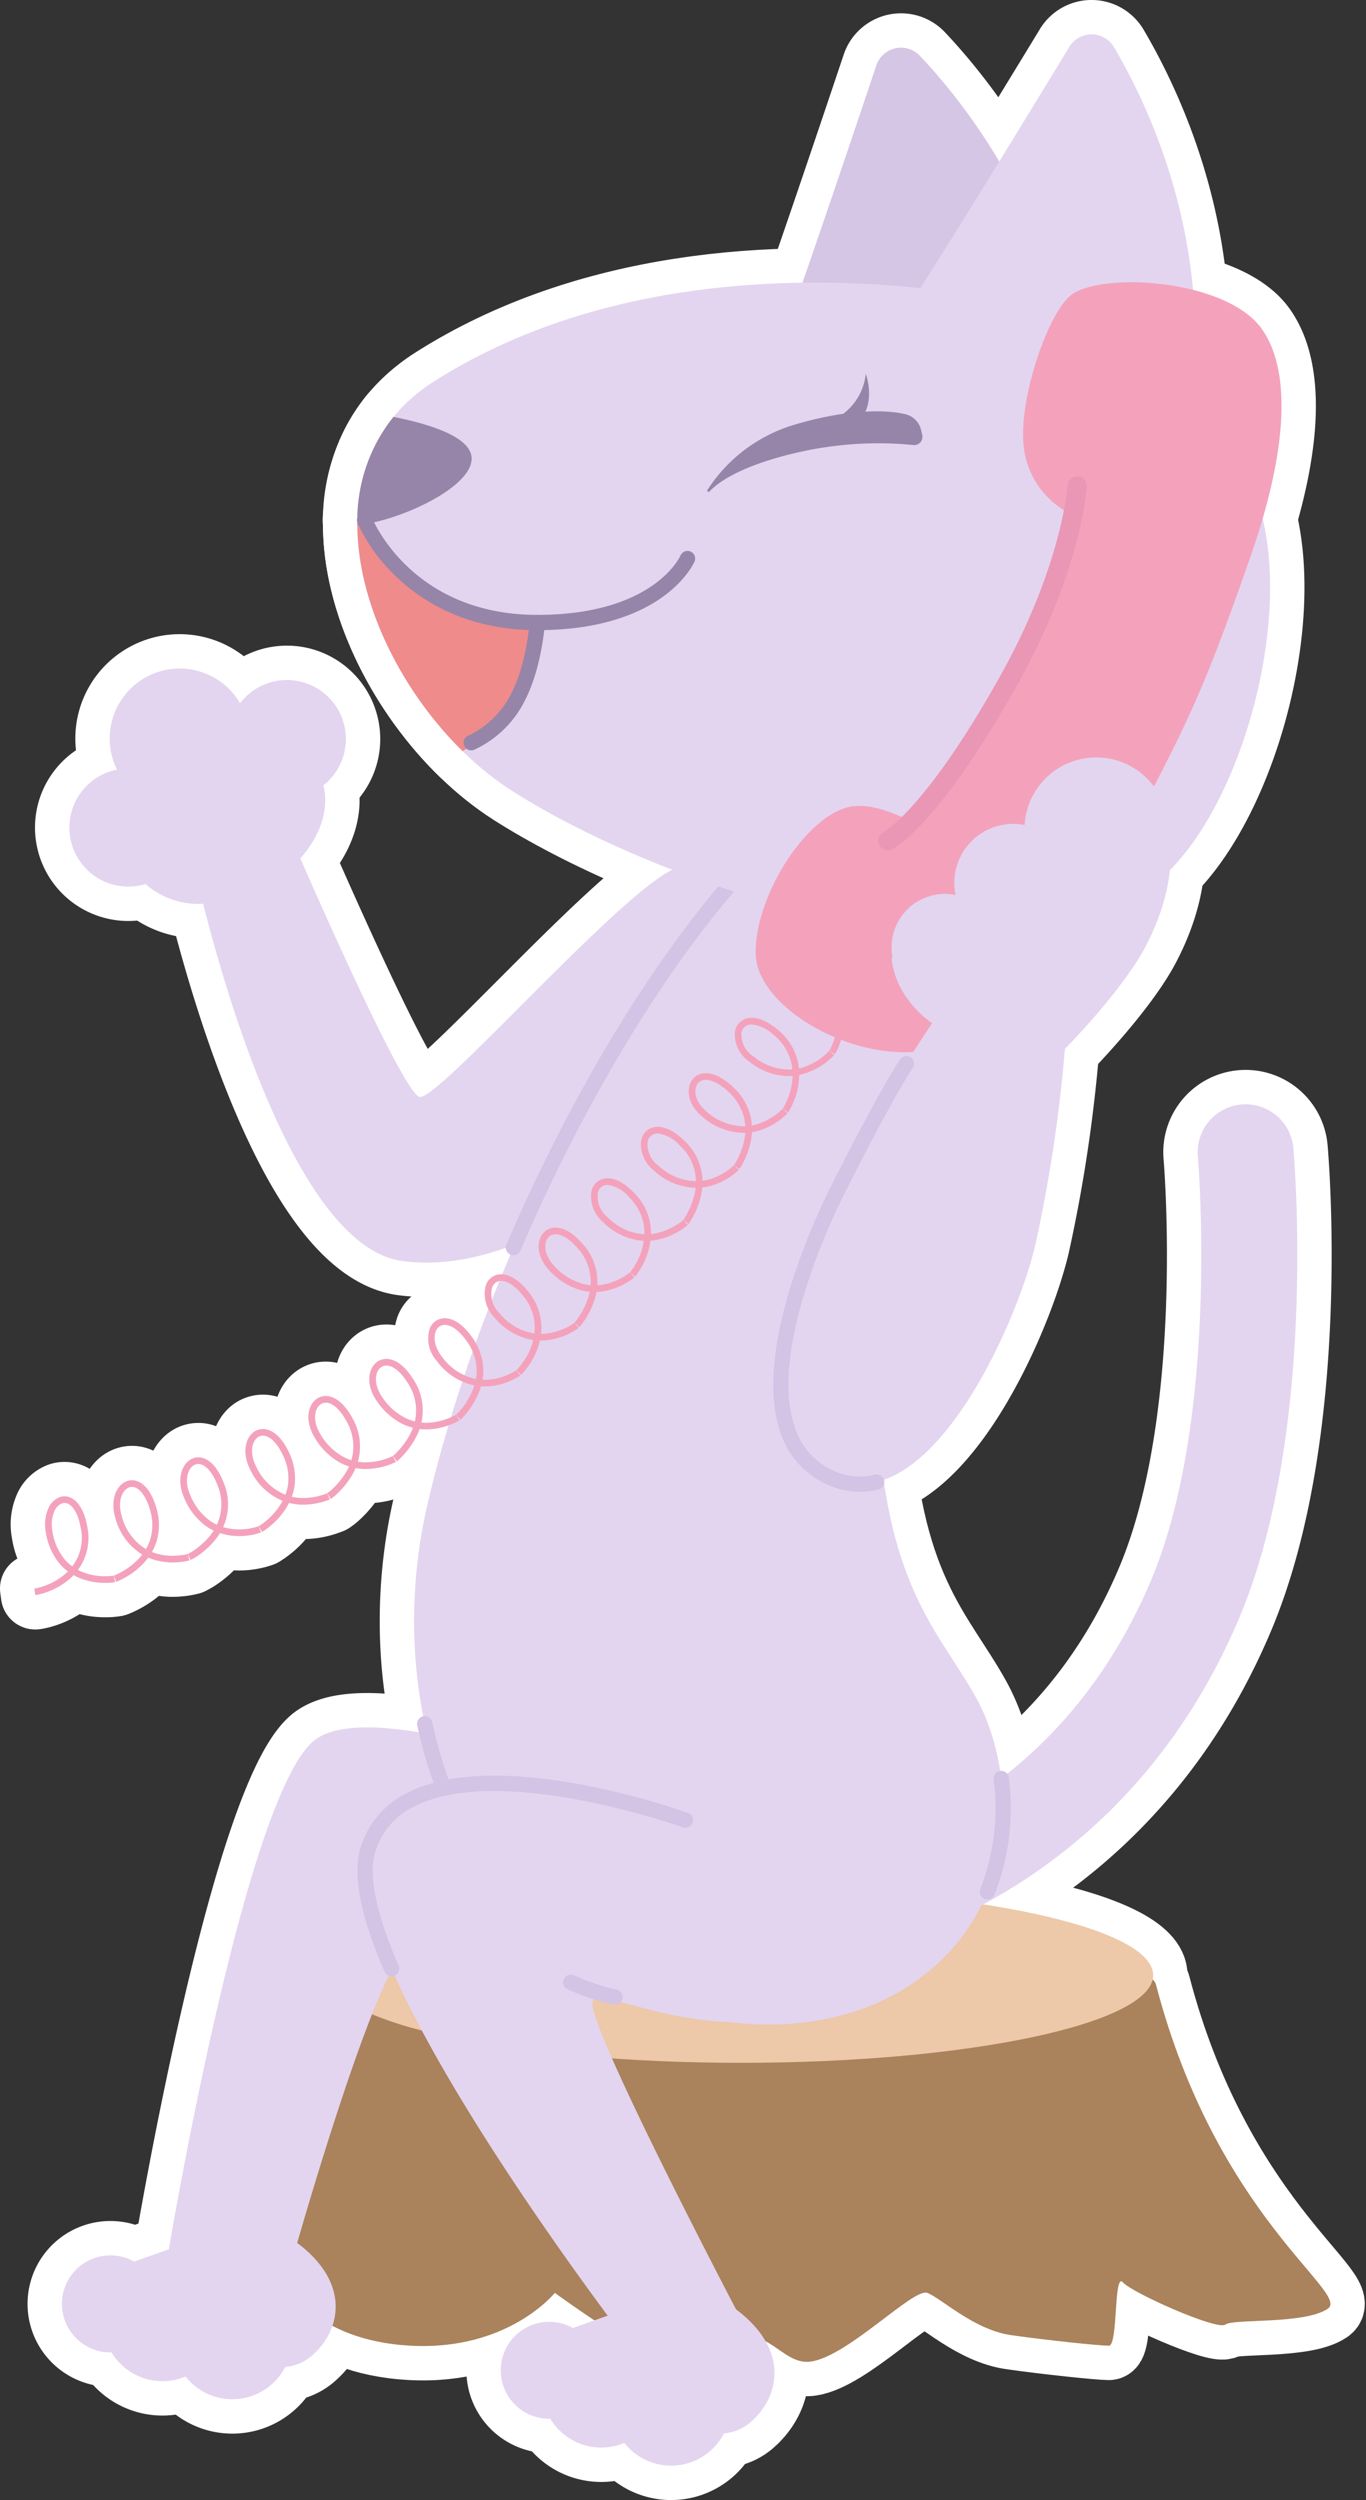<svg xmlns="http://www.w3.org/2000/svg" width="218.669" height="399.997" viewBox="0 0 218.669 399.997">
  <rect x="0" y="0" width="218.669" height="399.997" fill="#333333" stroke="none"/>
  <g id="グループ_3578" data-name="グループ 3578" transform="translate(5.5 5.5)">
    <g id="グループ_3389" data-name="グループ 3389" transform="translate(0 0)">
      <path id="パス_5980" data-name="パス 5980" d="M29.829,4.078S22.544,31.337,4.945,47.7s17.431,4.536,17.431,4.536S26.848,61.534,42.5,62.379,65.6,53.929,65.6,53.929,82.833,66.453,84.983,64.913c14.161-10.139,15.652.845,21.614,0s16.4-11.829,18.633-10.984,7.453,5.915,13.416,6.76,14.161,1.69,15.652,1.69.746-11.829,2.236-10.139,15.113,7.74,16.4,6.76,12.671,0,16.4-2.535-17.814-14.7-27.5-51.872c-2.612-10.023-132-.514-132-.514" transform="translate(17.715 307.424)" fill="#aa825b" stroke="#fff" stroke-linecap="round" stroke-linejoin="round" stroke-width="11"/>
      <path id="パス_5981" data-name="パス 5981" d="M131.921,14.014c0,7.74-29.531,14.014-65.961,14.014S0,21.754,0,14.014,29.532,0,65.961,0s65.961,6.275,65.961,14.014" transform="translate(47.173 296.515)" fill="#edc8a9" stroke="#fff" stroke-linecap="round" stroke-linejoin="round" stroke-width="11"/>
      <path id="パス_5982" data-name="パス 5982" d="M0,50.542C2.141,45.57,12.07,16.13,16.489,2.955a4.175,4.175,0,0,1,7.1-1.566c8.191,8.7,23.743,28.867,24.916,57.515" transform="translate(118.253 2.129)" fill="#d5c6e5" stroke="#fff" stroke-linecap="round" stroke-linejoin="round" stroke-width="11"/>
      <path id="パス_5983" data-name="パス 5983" d="M96.522,32.127C87.362,36.6,59.028,69.063,56.077,68.473c-2.326-.465-14.18-26.951-19.1-38.161,3.213-3.609,4.664-7.943,3.692-11.684A9.438,9.438,0,1,0,27.334,5.481a11.2,11.2,0,0,0-19.7,10.634,9.443,9.443,0,1,0,4.568,18.3,12.813,12.813,0,0,0,9.224,3.157c3.8,15.074,15.4,55.015,31.944,57.168C73.786,97.4,93.894,77.327,93.894,77.327L112.658,30s-6.977-2.341-16.136,2.13" transform="translate(5.595 101.529)" fill="#e3d5ef" stroke="#fff" stroke-linecap="round" stroke-linejoin="round" stroke-width="11"/>
      <path id="パス_5984" data-name="パス 5984" d="M7.668,134.884a7.675,7.675,0,0,1-1.651-15.168,62.54,62.54,0,0,0,17.926-8.221c12.963-8.385,22.755-20.275,29.1-35.34,11.017-26.141,7.526-67.39,7.489-67.8A7.674,7.674,0,0,1,75.823,7c.163,1.844,3.847,45.5-8.634,75.116C48.826,125.689,10.905,134.36,9.3,134.708a7.717,7.717,0,0,1-1.633.176" transform="translate(125.717 171.179)" fill="#e3d5ef" stroke="#fff" stroke-linecap="round" stroke-linejoin="round" stroke-width="11"/>
      <path id="パス_5985" data-name="パス 5985" d="M37.663,82.483c8.523,6.37,7.051,13.862,2.476,17.928a7.482,7.482,0,0,1-4.4,1.919,9.519,9.519,0,0,1-15.95,1.526A9.525,9.525,0,0,1,7.931,99.99c-.057,0-.112.009-.169.009A7.762,7.762,0,1,1,11.55,85.464L17.115,83.5S29.514,9.508,40.73,1.834,96.216,13.049,96.216,13.049l2.361,26.563s-28.924,4.722-42.5-4.132c-4.224-2.755-18.414,47-18.414,47" transform="translate(4.415 270.876)" fill="#e3d5ef" stroke="#fff" stroke-linecap="round" stroke-linejoin="round" stroke-width="11"/>
      <path id="パス_5986" data-name="パス 5986" d="M93.561,0S72.449,51.28,74.081,92.084c1.181,29.514,10.073,36.56,15.938,47.222,6.493,11.806,7.674,34.827-11.806,46.633-15.265,9.252-40.73,7.673-59.028-10.035s-22.246-44.95-17.118-67.292C10.33,72.6,31.581,29.514,53.421,5.9" transform="translate(60.786 126.911)" fill="#e3d5ef" stroke="#fff" stroke-linecap="round" stroke-linejoin="round" stroke-width="11"/>
      <path id="パス_5987" data-name="パス 5987" d="M1.223,63.736A1.223,1.223,0,0,1,.1,62.03C10.715,37.318,24.475,14.851,37.85.393a1.223,1.223,0,1,1,1.8,1.661C26.453,16.316,12.857,38.529,2.347,63a1.223,1.223,0,0,1-1.124.741" transform="translate(75.46 131.591)" fill="#d3c3e5" stroke="#fff" stroke-linecap="round" stroke-linejoin="round" stroke-width="11"/>
      <path id="パス_5988" data-name="パス 5988" d="M91.429,1.017c-24.731-2.748-54.9-.59-79.1,14.757S3.477,67.719,24.727,81.3s70.722,32.4,100.348,16.528C141.6,88.969,153.3,45.959,141.013,28.76c-8.854-12.4-23.021-24.792-49.584-27.743" transform="translate(51.702 39.713)" fill="#e3d5ef" stroke="#fff" stroke-linecap="round" stroke-linejoin="round" stroke-width="11"/>
      <path id="パス_5989" data-name="パス 5989" d="M0,44.857C3.189,40.482,19.39,13.971,26.617,2.1a4.174,4.174,0,0,1,7.272.045c6.062,10.3,16.762,33.407,11.563,61.6" transform="translate(138.998 0)" fill="#e3d5ef" stroke="#fff" stroke-linecap="round" stroke-linejoin="round" stroke-width="11"/>
      <path id="パス_5990" data-name="パス 5990" d="M80.912,7.33C75.368-.242,56.4-1.7,50.805,1.821,47.011,4.209,42.2,18.153,42.859,25.828A13.675,13.675,0,0,0,50.9,37.3c-1.47,5.818-4.442,13.946-10.34,24.717-6.34,11.576-12.137,19.067-16.6,23.814-3.048-1.457-6.376-2.472-9.079-1.86C7.993,85.534-.193,98.261,0,107.485s18.088,18.838,29.982,14.739c10.177-3.507,28.12-30.59,34.13-42.235s8.739-17.891,15.1-36.111,6.237-30.346,1.7-36.549" transform="translate(115.474 39.656)" fill="#f4a2bc" stroke="#fff" stroke-linecap="round" stroke-linejoin="round" stroke-width="11"/>
      <path id="パス_5991" data-name="パス 5991" d="M1.539,59.858a1.538,1.538,0,0,1-.676-2.92c.154-.082,6.842-3.769,18.774-25.158,9.816-17.6,10.673-30.207,10.68-30.332a1.538,1.538,0,0,1,3.07.178c-.031.538-.874,13.383-11.065,31.652C9.638,56.017,2.491,59.571,2.192,59.711a1.537,1.537,0,0,1-.653.146" transform="translate(135.084 70.683)" fill="#ea96b5" stroke="#fff" stroke-linecap="round" stroke-linejoin="round" stroke-width="11"/>
      <path id="パス_5992" data-name="パス 5992" d="M61.628,10.667A11.44,11.44,0,0,0,59.22,4.426c-.043-.063-.069-.1-.069-.1l0,0A11.495,11.495,0,0,0,38.685,10.8a9.444,9.444,0,0,0-11.05,11.2,8.535,8.535,0,0,0-10.087,9.951l-.149.1C17.99,38.73,23.893,42.5,23.893,42.5S13.267,58.438,9.726,65.521s-18.536,41.8-2.361,49.583C23.3,122.779,37.506,90.545,40.42,77.917a237.541,237.541,0,0,0,4.722-31.285S54.438,37.224,58.129,30.1c4.314-8.32,4.4-14.973,3.5-19.437" transform="translate(119.829 115.696)" fill="#e3d5ef" stroke="#fff" stroke-linecap="round" stroke-linejoin="round" stroke-width="11"/>
      <path id="パス_5993" data-name="パス 5993" d="M13.819,69.724A12.462,12.462,0,0,1,8.37,68.437a13.816,13.816,0,0,1-7.26-8.308C-3.341,47.1,6.891,25.529,8.987,21.336,10.713,17.884,16.628,6.183,20.269.559a1.223,1.223,0,1,1,2.053,1.329C18.749,7.407,12.887,19.007,11.175,22.43A103.311,103.311,0,0,0,4.75,38.7c-2.564,8.761-3.01,15.7-1.325,20.637a11.307,11.307,0,0,0,6.006,6.895,9.7,9.7,0,0,0,6.813.738,1.223,1.223,0,0,1,.6,2.373,12.376,12.376,0,0,1-3.021.38" transform="translate(118.293 163.465)" fill="#d3c3e5" stroke="#fff" stroke-linecap="round" stroke-linejoin="round" stroke-width="11"/>
      <path id="パス_5994" data-name="パス 5994" d="M.372,12.816c-.165.175-.461-.014-.346-.22A25,25,0,0,1,13.577,2.26C21.616-.208,28.149-.373,31.608.434a3.412,3.412,0,0,1,2.614,2.495l.211.92A1.326,1.326,0,0,1,32.9,5.385,57.236,57.236,0,0,0,15.348,6.392C7.083,8.163,2.387,10.68.372,12.816" transform="translate(107.714 60.31)" fill="#9685a8" stroke="#fff" stroke-linecap="round" stroke-linejoin="round" stroke-width="11"/>
      <path id="パス_5995" data-name="パス 5995" d="M0,7.674A9.241,9.241,0,0,0,5.9,0s1.77,4.722-1.181,7.674" transform="translate(127.193 54.306)" fill="#9685a8" stroke="#fff" stroke-linecap="round" stroke-linejoin="round" stroke-width="11"/>
      <path id="パス_5996" data-name="パス 5996" d="M29.051,19.017a34.956,34.956,0,0,1-14.188-2.935A31.01,31.01,0,0,1,3.247,6.052L.142,0C-1.131,13.442,6.31,29.022,16.86,39.361c14.762-9.77,12.192-20.345,12.192-20.345" transform="translate(51.706 75.329)" fill="#ef8b8b" stroke="#fff" stroke-linecap="round" stroke-linejoin="round" stroke-width="11"/>
      <path id="パス_5997" data-name="パス 5997" d="M5.786,0A26.486,26.486,0,0,0,0,17.3c6.736-.579,19.3-6.378,18.23-11.2C17.528,2.933,10.979,1.027,5.786,0" transform="translate(51.706 61.199)" fill="#9685a8" stroke="#fff" stroke-linecap="round" stroke-linejoin="round" stroke-width="11"/>
      <path id="パス_5998" data-name="パス 5998" d="M28.865,18.837c-11.276,0-18.491-4.641-22.558-8.535A27.392,27.392,0,0,1,.089,1.681,1.223,1.223,0,0,1,2.357.765C2.617,1.4,8.943,16.39,28.865,16.39c18.418,0,22.751-9.118,22.926-9.507a1.223,1.223,0,0,1,2.238.987c-.2.448-5.026,10.966-25.164,10.966" transform="translate(51.648 76.488)" fill="#9685a8" stroke="#fff" stroke-linecap="round" stroke-linejoin="round" stroke-width="11"/>
      <path id="パス_5999" data-name="パス 5999" d="M1.224,21.679A1.223,1.223,0,0,1,.79,19.312,14.863,14.863,0,0,0,7.8,12.235c2.275-4.55,2.773-11.036,2.778-11.1a1.223,1.223,0,0,1,2.44.178C13,1.6,12.486,8.339,9.991,13.329A17,17,0,0,1,1.653,21.6a1.217,1.217,0,0,1-.429.078" transform="translate(68.713 92.879)" fill="#9685a8" stroke="#fff" stroke-linecap="round" stroke-linejoin="round" stroke-width="11"/>
      <path id="パス_6000" data-name="パス 6000" d="M18.7,34.963a1.217,1.217,0,0,1-.85-.345C9,26.051,2.834,14.592.027,1.479A1.223,1.223,0,1,1,2.419.967c2.7,12.636,8.628,23.665,17.132,31.894a1.223,1.223,0,0,1-.851,2.1" transform="translate(61.27 269.074)" fill="#d3c3e5" stroke="#fff" stroke-linecap="round" stroke-linejoin="round" stroke-width="11"/>
      <path id="パス_6001" data-name="パス 6001" d="M1.223,20.577A1.223,1.223,0,0,1,.089,18.9,35.474,35.474,0,0,0,2.223,1.371a1.223,1.223,0,0,1,2.428-.3A37.913,37.913,0,0,1,2.357,19.811a1.224,1.224,0,0,1-1.134.766" transform="translate(151.338 277.834)" fill="#d3c3e5" stroke="#fff" stroke-linecap="round" stroke-linejoin="round" stroke-width="11"/>
      <path id="パス_6002" data-name="パス 6002" d="M59.424,87.445c-1.79-3.418-24.607-47.1-22.906-49.364,1.771-2.361,17.118,7.083,34.827,1.771L40.65.3S6.414-3.239.511,13.88c-5,14.5,28.124,60.773,38.366,74.578l-5.565,1.968a7.761,7.761,0,1,0-3.788,14.534c.057,0,.112-.007.169-.009a9.526,9.526,0,0,0,11.856,3.867,9.519,9.519,0,0,0,15.95-1.526,7.48,7.48,0,0,0,4.4-1.919c4.575-4.066,6.047-11.558-2.476-17.928" transform="translate(52.898 276.54)" fill="#e3d5ef" stroke="#fff" stroke-linecap="round" stroke-linejoin="round" stroke-width="11"/>
      <path id="パス_6003" data-name="パス 6003" d="M5.458,32.092a1.222,1.222,0,0,1-1.122-.735C.455,22.437-.829,15.741.518,11.454a14.426,14.426,0,0,1,7.7-8.825c14.733-7.3,43.434,2.882,44.649,3.319a1.223,1.223,0,1,1-.828,2.3C51.747,8.147,23.1-2.023,9.3,4.821a11.914,11.914,0,0,0-6.448,7.367c-1.149,3.655.14,9.947,3.727,18.192a1.224,1.224,0,0,1-1.121,1.711" transform="translate(51.724 278.598)" fill="#d3c3e5" stroke="#fff" stroke-linecap="round" stroke-linejoin="round" stroke-width="11"/>
      <path id="パス_6004" data-name="パス 6004" d="M8.308,4.808a1.237,1.237,0,0,1-.3-.037A38.974,38.974,0,0,1,.676,2.318,1.223,1.223,0,0,1,1.769.129,37.768,37.768,0,0,0,8.6,2.4a1.223,1.223,0,0,1-.3,2.41" transform="translate(84.651 310.445)" fill="#d3c3e5" stroke="#fff" stroke-linecap="round" stroke-linejoin="round" stroke-width="11"/>
      <path id="パス_6005" data-name="パス 6005" d="M.142,15.809,0,14.752l.178-.023c.06-.009.125-.024.21-.042l.1-.022a8.957,8.957,0,0,0,1.078-.311,10.858,10.858,0,0,0,2.927-1.569,8.822,8.822,0,0,0,.875-.763,8.235,8.235,0,0,1-1.152-1.039A10.172,10.172,0,0,1,1.831,5.736a6.407,6.407,0,0,1,.362-3.7A3.308,3.308,0,0,1,4.173.094,2.384,2.384,0,0,1,6.115.381c.791.485,1.84,1.649,2.348,4.436a8.639,8.639,0,0,1-1.486,6.962,7.9,7.9,0,0,0,1.348.561,9.834,9.834,0,0,0,3.091.451,8.552,8.552,0,0,0,1.3-.1l.214,1.044a8.169,8.169,0,0,1-1.51.12A11.031,11.031,0,0,1,8,13.356a8.907,8.907,0,0,1-1.725-.744,9.6,9.6,0,0,1-1.136,1.021,11.8,11.8,0,0,1-3.225,1.728,10.024,10.024,0,0,1-1.208.347l-.094.02c-.113.025-.2.043-.294.057ZM4.819,1.066a1.214,1.214,0,0,0-.346.051,2.267,2.267,0,0,0-1.3,1.345,5.491,5.491,0,0,0-.286,3.093A9.134,9.134,0,0,0,5,10.263a7.189,7.189,0,0,0,1.073.955A7.555,7.555,0,0,0,7.415,5.008C6.954,2.481,6.054,1.594,5.558,1.289a1.415,1.415,0,0,0-.739-.223" transform="translate(0 233.9)" fill="#f4a2bc" stroke="#fff" stroke-linecap="round" stroke-linejoin="round" stroke-width="11"/>
      <path id="パス_6006" data-name="パス 6006" d="M.454,16.26l-.374-1a10.789,10.789,0,0,0,1.232-.591,11.024,11.024,0,0,0,2.549-1.916,8.408,8.408,0,0,0,.763-.862A9.748,9.748,0,0,1,.338,6.1C-.588,3.11.525.825,2.042.192A2.437,2.437,0,0,1,4.064.25c.846.4,2.02,1.438,2.814,4.151a9.2,9.2,0,0,1,.047,5.363,8.745,8.745,0,0,1-.748,1.718,7.955,7.955,0,0,0,1.379.407,9.891,9.891,0,0,0,1.686.2,11.253,11.253,0,0,0,1.384-.065A8.873,8.873,0,0,0,11.9,11.8l.289,1.026a9.617,9.617,0,0,1-1.45.257,11.69,11.69,0,0,1-1.527.072,10.938,10.938,0,0,1-1.873-.226,8.777,8.777,0,0,1-1.753-.547,9.459,9.459,0,0,1-.977,1.127,12.1,12.1,0,0,1-2.794,2.1,11.5,11.5,0,0,1-1.365.652M2.975,1.065a1.282,1.282,0,0,0-.515.108c-1.106.461-1.816,2.309-1.1,4.61a8.653,8.653,0,0,0,3.858,5.233,7.606,7.606,0,0,0,.693-1.57A8.15,8.15,0,0,0,5.855,4.7C5.137,2.246,4.141,1.464,3.612,1.215a1.5,1.5,0,0,0-.637-.15" transform="translate(12.645 231.332)" fill="#f4a2bc" stroke="#fff" stroke-linecap="round" stroke-linejoin="round" stroke-width="11"/>
      <path id="パス_6007" data-name="パス 6007" d="M1.64,16.434l-.459-.962c.008,0,.123-.059.314-.166a8.285,8.285,0,0,0,.824-.518,12.55,12.55,0,0,0,2.346-2.146,9.211,9.211,0,0,0,.667-.92A8.112,8.112,0,0,1,4,10.931a10.625,10.625,0,0,1-3.456-4.6C-.642,3.464.267,1.078,1.727.288A2.467,2.467,0,0,1,3.782.168C4.659.492,5.918,1.43,6.931,4.056a8.833,8.833,0,0,1-.081,7.108,8.909,8.909,0,0,0,1.405.294,9.324,9.324,0,0,0,3.036-.106,8.79,8.79,0,0,0,1.249-.331l.378,1a9.6,9.6,0,0,1-1.413.379,10.463,10.463,0,0,1-3.385.12,9.876,9.876,0,0,1-1.78-.394,10.323,10.323,0,0,1-.854,1.2A13.636,13.636,0,0,1,2.94,15.655a9.177,9.177,0,0,1-.925.581c-.237.132-.375.2-.375.2M2.868,1.066a1.32,1.32,0,0,0-.634.16c-1.048.568-1.651,2.407-.7,4.693a9.584,9.584,0,0,0,3.1,4.151,7.065,7.065,0,0,0,1.213.716,7.824,7.824,0,0,0,.09-6.346C5.021,2.066,3.962,1.371,3.412,1.168a1.559,1.559,0,0,0-.545-.1" transform="translate(23.37 227.665)" fill="#f4a2bc" stroke="#fff" stroke-linecap="round" stroke-linejoin="round" stroke-width="11"/>
      <path id="パス_6008" data-name="パス 6008" d="M2.674,16.466l-.542-.918a10.272,10.272,0,0,0,1.087-.779,11,11,0,0,0,2.141-2.307,9.911,9.911,0,0,0,.6-.975A9.869,9.869,0,0,1,.777,6.5C-.659,3.69.079,1.242,1.5.361A2.584,2.584,0,0,1,3.609.121C4.493.39,5.8,1.233,6.973,3.729a9.4,9.4,0,0,1,.908,5.3,8.58,8.58,0,0,1-.459,1.8,8.289,8.289,0,0,0,1.43.2,10.448,10.448,0,0,0,4.229-.748l.438.972A11.372,11.372,0,0,1,8.8,12.1a9.468,9.468,0,0,1-1.815-.277,10.8,10.8,0,0,1-.75,1.252A11.81,11.81,0,0,1,3.882,15.6a11.063,11.063,0,0,1-1.209.863m.133-15.4a1.44,1.44,0,0,0-.749.207C1.031,1.906.622,3.855,1.726,6.01a8.846,8.846,0,0,0,4.675,4.5,7.487,7.487,0,0,0,.425-1.627,8.357,8.357,0,0,0-.817-4.7c-.788-1.67-1.751-2.75-2.71-3.042a1.682,1.682,0,0,0-.492-.076" transform="translate(33.782 223.14)" fill="#f4a2bc" stroke="#fff" stroke-linecap="round" stroke-linejoin="round" stroke-width="11"/>
      <path id="パス_6009" data-name="パス 6009" d="M3.583,16.465l-.577-.9A7.147,7.147,0,0,0,4,14.733a12.442,12.442,0,0,0,1.976-2.46,8.453,8.453,0,0,0,.53-1,8.6,8.6,0,0,1-1.43-.6A10.685,10.685,0,0,1,.99,6.629C-.641,3.926-.06,1.439,1.314.47a2.517,2.517,0,0,1,2.054-.4c.908.2,2.275.95,3.626,3.385a8.975,8.975,0,0,1,.926,7.063,7.391,7.391,0,0,0,1.419.092,10.5,10.5,0,0,0,4.181-1l.5.944a11.4,11.4,0,0,1-4.65,1.124,8.507,8.507,0,0,1-1.811-.138,9.583,9.583,0,0,1-.67,1.3,13.515,13.515,0,0,1-2.142,2.666,7.959,7.959,0,0,1-1.163.971m-.809-15.4a1.4,1.4,0,0,0-.839.271c-1,.705-1.283,2.669-.033,4.74A9.643,9.643,0,0,0,5.574,9.73a7.608,7.608,0,0,0,1.3.54,7.954,7.954,0,0,0-.815-6.3C4.843,1.77,3.707,1.232,3.138,1.107a1.669,1.669,0,0,0-.365-.041" transform="translate(43.869 217.85)" fill="#f4a2bc" stroke="#fff" stroke-linecap="round" stroke-linejoin="round" stroke-width="11"/>
      <path id="パス_6010" data-name="パス 6010" d="M4.419,16.391l-.63-.86.315.43-.316-.429a3.156,3.156,0,0,0,.244-.21c.229-.214.461-.449.688-.7a12.379,12.379,0,0,0,1.809-2.568,8.509,8.509,0,0,0,.464-1.032,8.806,8.806,0,0,1-1.462-.51A10.721,10.721,0,0,1,1.2,6.733c-1.8-2.6-1.37-5.116-.054-6.17A2.554,2.554,0,0,1,3.193.036C4.11.184,5.515.851,7,3.19a9,9,0,0,1,1.352,6.994,7.565,7.565,0,0,0,1.423.007,10.353,10.353,0,0,0,4.1-1.251l.555.91a11.318,11.318,0,0,1-4.558,1.4,8.531,8.531,0,0,1-1.815-.03,9.677,9.677,0,0,1-.584,1.329,13.459,13.459,0,0,1-1.964,2.789c-.247.271-.5.528-.751.762a3.988,3.988,0,0,1-.339.289M2.744,1.066a1.441,1.441,0,0,0-.928.326C.859,2.158.7,4.136,2.075,6.125A9.672,9.672,0,0,0,5.969,9.543,7.73,7.73,0,0,0,7.3,10a7.978,7.978,0,0,0-1.2-6.24C5.108,2.2,4.014,1.248,3.023,1.088a1.811,1.811,0,0,0-.279-.023" transform="translate(53.612 211.916)" fill="#f4a2bc" stroke="#fff" stroke-linecap="round" stroke-linejoin="round" stroke-width="11"/>
      <path id="パス_6011" data-name="パス 6011" d="M5.182,16.253l-.7-.8c.007-.006.1-.089.251-.24l.059-.06a7.384,7.384,0,0,0,.581-.646,12.456,12.456,0,0,0,1.648-2.68,9.82,9.82,0,0,0,.4-1.069A9.989,9.989,0,0,1,1.4,6.819,5.326,5.326,0,0,1,.286,1.656,2.582,2.582,0,0,1,2.392.016C3.254-.078,5,.173,7,2.956A9.31,9.31,0,0,1,8.853,8a8.666,8.666,0,0,1-.12,1.846,8.682,8.682,0,0,0,1.445-.057,9.752,9.752,0,0,0,2.876-.87,8.6,8.6,0,0,0,1.106-.61l.609.874a9.261,9.261,0,0,1-1.264.7,10.839,10.839,0,0,1-3.195.962,9.56,9.56,0,0,1-1.819.048,10.8,10.8,0,0,1-.5,1.36,13.527,13.527,0,0,1-1.786,2.91,8.267,8.267,0,0,1-.657.733l-.061.063c-.193.192-.307.291-.307.291M2.7,1.065a1.739,1.739,0,0,0-.191.01,1.524,1.524,0,0,0-1.243,1C.892,2.957.95,4.5,2.24,6.165A8.952,8.952,0,0,0,7.671,9.729a7.612,7.612,0,0,0,.117-1.681A8.267,8.267,0,0,0,6.135,3.577C4.978,1.967,3.738,1.065,2.7,1.065" transform="translate(63.009 205.408)" fill="#f4a2bc" stroke="#fff" stroke-linecap="round" stroke-linejoin="round" stroke-width="11"/>
      <path id="パス_6012" data-name="パス 6012" d="M5.869,16.105l-.751-.757a9.989,9.989,0,0,0,.848-1.009,10.374,10.374,0,0,0,1.5-2.718,9.957,9.957,0,0,0,.342-1.1A9.937,9.937,0,0,1,1.6,6.917,5.346,5.346,0,0,1,.216,1.789,2.583,2.583,0,0,1,2.235.035C3.088-.1,4.839.06,6.984,2.745a9.009,9.009,0,0,1,2.078,6.79A8.608,8.608,0,0,0,10.49,9.4a10.532,10.532,0,0,0,2.866-.98,8,8,0,0,0,1.05-.666l.665.833a8.817,8.817,0,0,1-1.219.777,11.63,11.63,0,0,1-3.173,1.086,8.6,8.6,0,0,1-1.8.15,10.669,10.669,0,0,1-.415,1.392A11.426,11.426,0,0,1,6.82,14.977a10.963,10.963,0,0,1-.951,1.128M2.688,1.064a1.729,1.729,0,0,0-.28.022A1.526,1.526,0,0,0,1.219,2.152,4.24,4.24,0,0,0,2.406,6.218,8.893,8.893,0,0,0,8,9.476,7.938,7.938,0,0,0,6.15,3.41C4.945,1.9,3.7,1.064,2.688,1.064" transform="translate(72.051 198.374)" fill="#f4a2bc" stroke="#fff" stroke-linecap="round" stroke-linejoin="round" stroke-width="11"/>
      <path id="パス_6013" data-name="パス 6013" d="M6.531,15.926l-.8-.709a12.284,12.284,0,0,0,2.153-3.861,8.549,8.549,0,0,0,.294-1.088A8.9,8.9,0,0,1,6.659,9.99,10.8,10.8,0,0,1,1.783,6.939C-.408,4.662-.372,2.1.774.847A2.518,2.518,0,0,1,2.736,0c.929.006,2.42.449,4.24,2.527a9.059,9.059,0,0,1,2.418,6.7,7.414,7.414,0,0,0,1.4-.209A10.31,10.31,0,0,0,14.625,7.17l.688.814a11.2,11.2,0,0,1-4.263,2.071,8.51,8.51,0,0,1-1.788.246A9.654,9.654,0,0,1,8.9,11.7a13.143,13.143,0,0,1-2.368,4.23M2.718,1.067a1.5,1.5,0,0,0-1.154.495C.73,2.475.873,4.457,2.551,6.2a9.745,9.745,0,0,0,4.39,2.762,7.778,7.778,0,0,0,1.382.248A8.039,8.039,0,0,0,6.174,3.23C4.958,1.841,3.735,1.073,2.73,1.067Z" transform="translate(80.726 190.909)" fill="#f4a2bc" stroke="#fff" stroke-linecap="round" stroke-linejoin="round" stroke-width="11"/>
      <path id="パス_6014" data-name="パス 6014" d="M7.1,15.749l-.818-.683a10.036,10.036,0,0,0,.746-1.079,12.1,12.1,0,0,0,.663-1.242,11.577,11.577,0,0,0,.563-1.607,10.079,10.079,0,0,0,.235-1.123,9.973,9.973,0,0,1-6.517-3A5.334,5.334,0,0,1,.114,2.036,2.6,2.6,0,0,1,1.974.088c.838-.219,2.6-.216,4.976,2.262A9.046,9.046,0,0,1,9.643,8.922a8.61,8.61,0,0,0,1.407-.269A10.469,10.469,0,0,0,13.8,7.421a6.224,6.224,0,0,0,.988-.738l.751.757a7.093,7.093,0,0,1-1.174.885,11.484,11.484,0,0,1-3.036,1.355,9.437,9.437,0,0,1-1.768.314,10.657,10.657,0,0,1-.281,1.419,12.735,12.735,0,0,1-.619,1.765,13.312,13.312,0,0,1-.726,1.362A10.82,10.82,0,0,1,7.1,15.749M2.7,1.063a1.794,1.794,0,0,0-.457.057A1.54,1.54,0,0,0,1.146,2.3,4.229,4.229,0,0,0,2.708,6.238,8.927,8.927,0,0,0,8.583,8.96a7.973,7.973,0,0,0-2.4-5.871A5.472,5.472,0,0,0,2.7,1.063" transform="translate(89.069 183.016)" fill="#f4a2bc" stroke="#fff" stroke-linecap="round" stroke-linejoin="round" stroke-width="11"/>
      <path id="パス_6015" data-name="パス 6015" d="M7.668,15.538l-.858-.632A12.271,12.271,0,0,0,8.594,10.87a9.759,9.759,0,0,0,.195-1.119A10.09,10.09,0,0,1,2.132,7,5.289,5.289,0,0,1,.078,2.154,2.611,2.611,0,0,1,1.869.122C2.7-.132,4.473-.207,6.945,2.17A9.05,9.05,0,0,1,9.9,8.619,8.68,8.68,0,0,0,11.31,8.3,9.5,9.5,0,0,0,13.971,6.94a8.354,8.354,0,0,0,.965-.793l.759.748a9.159,9.159,0,0,1-1.108.915,10.551,10.551,0,0,1-2.962,1.51,9.524,9.524,0,0,1-1.762.374,10.566,10.566,0,0,1-.232,1.419,13.13,13.13,0,0,1-1.964,4.427M2.731,1.063a1.874,1.874,0,0,0-.551.079A1.553,1.553,0,0,0,1.12,2.378,4.188,4.188,0,0,0,2.834,6.2a9.026,9.026,0,0,0,6.01,2.493A7.924,7.924,0,0,0,6.206,2.938,5.609,5.609,0,0,0,2.731,1.063" transform="translate(97.06 174.79)" fill="#f4a2bc" stroke="#fff" stroke-linecap="round" stroke-linejoin="round" stroke-width="11"/>
      <path id="パス_6016" data-name="パス 6016" d="M8.127,15.34l-.877-.606A12.153,12.153,0,0,0,8.9,10.661a8.3,8.3,0,0,0,.153-1.12,10.131,10.131,0,0,1-6.771-2.5C-.163,5.083-.452,2.531.517,1.126A2.534,2.534,0,0,1,2.338.026C3.265-.1,4.809.156,6.884,2.01A9.493,9.493,0,0,1,9.8,6.521a9.09,9.09,0,0,1,.316,1.843,7.807,7.807,0,0,0,1.357-.384A10.239,10.239,0,0,0,15.039,5.7l.781.725a11.13,11.13,0,0,1-3.972,2.555,8.635,8.635,0,0,1-1.723.461,9.34,9.34,0,0,1-.182,1.434A13,13,0,0,1,8.127,15.34M2.73,1.067a2.1,2.1,0,0,0-.258.015A1.47,1.47,0,0,0,1.4,1.724c-.71,1.031-.322,2.988,1.549,4.491A9.036,9.036,0,0,0,9.055,8.485a7.932,7.932,0,0,0-.282-1.676A8.447,8.447,0,0,0,6.173,2.8C4.546,1.35,3.386,1.067,2.73,1.067" transform="translate(104.746 166.208)" fill="#f4a2bc" stroke="#fff" stroke-linecap="round" stroke-linejoin="round" stroke-width="11"/>
      <path id="パス_6017" data-name="パス 6017" d="M8.587,15.143l-.895-.579A9.827,9.827,0,0,0,8.3,13.408a10.565,10.565,0,0,0,.882-2.954,9.989,9.989,0,0,0,.1-1.154A9.877,9.877,0,0,1,2.454,7.082,5.312,5.312,0,0,1,.033,2.363,2.617,2.617,0,0,1,1.665.192c.807-.314,2.556-.515,5.19,1.673A9.114,9.114,0,0,1,10.3,8.106,9.713,9.713,0,0,0,15.15,5.273l.8.7A11.216,11.216,0,0,1,10.345,9.15a10.694,10.694,0,0,1-.109,1.45,11.609,11.609,0,0,1-.966,3.246,10.659,10.659,0,0,1-.683,1.3M2.752,1.062a1.916,1.916,0,0,0-.7.123,1.559,1.559,0,0,0-.963,1.323,4.21,4.21,0,0,0,2,3.721A8.982,8.982,0,0,0,9.247,8.26,8.043,8.043,0,0,0,6.174,2.685,5.9,5.9,0,0,0,2.752,1.062" transform="translate(112.094 157.345)" fill="#f4a2bc" stroke="#fff" stroke-linecap="round" stroke-linejoin="round" stroke-width="11"/>
      <path id="パス_6018" data-name="パス 6018" d="M9.028,14.946l-.912-.552a9.827,9.827,0,0,0,.57-1.17,12.225,12.225,0,0,0,.747-3.006A10.012,10.012,0,0,0,9.5,9.071,9.929,9.929,0,0,1,2.6,7.084,5.3,5.3,0,0,1,.018,2.46,2.619,2.619,0,0,1,1.582.232c.8-.343,2.547-.6,5.257,1.5a9.08,9.08,0,0,1,3.637,6.114,9.762,9.762,0,0,0,4.775-2.975l.822.678a11.264,11.264,0,0,1-5.516,3.337,10.767,10.767,0,0,1-.064,1.449,13.326,13.326,0,0,1-.818,3.286,10.822,10.822,0,0,1-.647,1.324M2.784,1.063A1.974,1.974,0,0,0,2,1.212a1.563,1.563,0,0,0-.923,1.358,4.2,4.2,0,0,0,2.128,3.64A9.005,9.005,0,0,0,9.433,8.033,8.01,8.01,0,0,0,6.185,2.574a6.052,6.052,0,0,0-3.4-1.511" transform="translate(119.128 148.226)" fill="#f4a2bc" stroke="#fff" stroke-linecap="round" stroke-linejoin="round" stroke-width="11"/>
    </g>
    <g id="グループ_3390" data-name="グループ 3390" transform="translate(0 0)">
      <path id="パス_6019" data-name="パス 6019" d="M29.829,4.078S22.544,31.337,4.945,47.7s17.431,4.536,17.431,4.536S26.848,61.534,42.5,62.379,65.6,53.929,65.6,53.929,82.833,66.453,84.983,64.913c14.161-10.139,15.652.845,21.614,0s16.4-11.829,18.633-10.984,7.453,5.915,13.416,6.76,14.161,1.69,15.652,1.69.746-11.829,2.236-10.139,15.113,7.74,16.4,6.76,12.671,0,16.4-2.535-17.814-14.7-27.5-51.872c-2.612-10.023-132-.514-132-.514" transform="translate(17.715 307.424)" fill="#aa825b"/>
      <path id="パス_6020" data-name="パス 6020" d="M131.921,14.014c0,7.74-29.531,14.014-65.961,14.014S0,21.754,0,14.014,29.532,0,65.961,0s65.961,6.275,65.961,14.014" transform="translate(47.173 296.515)" fill="#edc8a9"/>
      <path id="パス_6021" data-name="パス 6021" d="M0,50.542C2.141,45.57,12.07,16.13,16.489,2.955a4.175,4.175,0,0,1,7.1-1.566c8.191,8.7,23.743,28.867,24.916,57.515" transform="translate(118.253 2.129)" fill="#d5c6e5"/>
      <path id="パス_6022" data-name="パス 6022" d="M96.522,32.127C87.362,36.6,59.028,69.063,56.077,68.473c-2.326-.465-14.18-26.951-19.1-38.161,3.213-3.609,4.664-7.943,3.692-11.684A9.438,9.438,0,1,0,27.334,5.481a11.2,11.2,0,0,0-19.7,10.634,9.443,9.443,0,1,0,4.568,18.3,12.813,12.813,0,0,0,9.224,3.157c3.8,15.074,15.4,55.015,31.944,57.168C73.786,97.4,93.894,77.327,93.894,77.327L112.658,30s-6.977-2.341-16.136,2.13" transform="translate(5.595 101.529)" fill="#e3d5ef"/>
      <path id="パス_6023" data-name="パス 6023" d="M7.668,134.884a7.675,7.675,0,0,1-1.651-15.168,62.54,62.54,0,0,0,17.926-8.221c12.963-8.385,22.755-20.275,29.1-35.34,11.017-26.141,7.526-67.39,7.489-67.8A7.674,7.674,0,0,1,75.823,7c.163,1.844,3.847,45.5-8.634,75.116C48.826,125.689,10.905,134.36,9.3,134.708a7.717,7.717,0,0,1-1.633.176" transform="translate(125.717 171.179)" fill="#e3d5ef"/>
      <path id="パス_6024" data-name="パス 6024" d="M37.663,82.483c8.523,6.37,7.051,13.862,2.476,17.928a7.482,7.482,0,0,1-4.4,1.919,9.519,9.519,0,0,1-15.95,1.526A9.525,9.525,0,0,1,7.931,99.99c-.057,0-.112.009-.169.009A7.762,7.762,0,1,1,11.55,85.464L17.115,83.5S29.514,9.508,40.73,1.834,96.216,13.049,96.216,13.049l2.361,26.563s-28.924,4.722-42.5-4.132c-4.224-2.755-18.414,47-18.414,47" transform="translate(4.415 270.876)" fill="#e3d5ef"/>
      <path id="パス_6025" data-name="パス 6025" d="M93.561,0S72.449,51.28,74.081,92.084c1.181,29.514,10.073,36.56,15.938,47.222,6.493,11.806,7.674,34.827-11.806,46.633-15.265,9.252-40.73,7.673-59.028-10.035s-22.246-44.95-17.118-67.292C10.33,72.6,31.581,29.514,53.421,5.9" transform="translate(60.786 126.911)" fill="#e3d5ef"/>
      <path id="パス_6026" data-name="パス 6026" d="M1.223,63.736A1.223,1.223,0,0,1,.1,62.03C10.715,37.318,24.475,14.851,37.85.393a1.223,1.223,0,1,1,1.8,1.661C26.453,16.316,12.857,38.529,2.347,63a1.223,1.223,0,0,1-1.124.741" transform="translate(75.46 131.591)" fill="#d3c3e5"/>
      <path id="パス_6027" data-name="パス 6027" d="M91.429,1.017c-24.731-2.748-54.9-.59-79.1,14.757S3.477,67.719,24.727,81.3s70.722,32.4,100.348,16.528C141.6,88.969,153.3,45.959,141.013,28.76c-8.854-12.4-23.021-24.792-49.584-27.743" transform="translate(51.702 39.713)" fill="#e3d5ef"/>
      <path id="パス_6028" data-name="パス 6028" d="M0,44.857C3.189,40.482,19.39,13.971,26.617,2.1a4.174,4.174,0,0,1,7.272.045c6.062,10.3,16.762,33.407,11.563,61.6" transform="translate(138.998 0)" fill="#e3d5ef"/>
      <path id="パス_6029" data-name="パス 6029" d="M80.912,7.33C75.368-.242,56.4-1.7,50.805,1.821,47.011,4.209,42.2,18.153,42.859,25.828A13.675,13.675,0,0,0,50.9,37.3c-1.47,5.818-4.442,13.946-10.34,24.717-6.34,11.576-12.137,19.067-16.6,23.814-3.048-1.457-6.376-2.472-9.079-1.86C7.993,85.534-.193,98.261,0,107.485s18.088,18.838,29.982,14.739c10.177-3.507,28.12-30.59,34.13-42.235s8.739-17.891,15.1-36.111,6.237-30.346,1.7-36.549" transform="translate(115.474 39.656)" fill="#f4a2bc"/>
      <path id="パス_6030" data-name="パス 6030" d="M1.539,59.858a1.538,1.538,0,0,1-.676-2.92c.154-.082,6.842-3.769,18.774-25.158,9.816-17.6,10.673-30.207,10.68-30.332a1.538,1.538,0,0,1,3.07.178c-.031.538-.874,13.383-11.065,31.652C9.638,56.017,2.491,59.571,2.192,59.711a1.537,1.537,0,0,1-.653.146" transform="translate(135.084 70.683)" fill="#ea96b5"/>
      <path id="パス_6031" data-name="パス 6031" d="M61.628,10.667A11.44,11.44,0,0,0,59.22,4.426c-.043-.063-.069-.1-.069-.1l0,0A11.495,11.495,0,0,0,38.685,10.8a9.444,9.444,0,0,0-11.05,11.2,8.535,8.535,0,0,0-10.087,9.951l-.149.1C17.99,38.73,23.893,42.5,23.893,42.5S13.267,58.438,9.726,65.521s-18.536,41.8-2.361,49.583C23.3,122.779,37.506,90.545,40.42,77.917a237.541,237.541,0,0,0,4.722-31.285S54.438,37.224,58.129,30.1c4.314-8.32,4.4-14.973,3.5-19.437" transform="translate(119.829 115.696)" fill="#e3d5ef"/>
      <path id="パス_6032" data-name="パス 6032" d="M13.819,69.724A12.462,12.462,0,0,1,8.37,68.437a13.816,13.816,0,0,1-7.26-8.308C-3.341,47.1,6.891,25.529,8.987,21.336,10.713,17.884,16.628,6.183,20.269.559a1.223,1.223,0,1,1,2.053,1.329C18.749,7.407,12.887,19.007,11.175,22.43A103.311,103.311,0,0,0,4.75,38.7c-2.564,8.761-3.01,15.7-1.325,20.637a11.307,11.307,0,0,0,6.006,6.895,9.7,9.7,0,0,0,6.813.738,1.223,1.223,0,0,1,.6,2.373,12.376,12.376,0,0,1-3.021.38" transform="translate(118.293 163.465)" fill="#d3c3e5"/>
      <path id="パス_6033" data-name="パス 6033" d="M.372,12.816c-.165.175-.461-.014-.346-.22A25,25,0,0,1,13.577,2.26C21.616-.208,28.149-.373,31.608.434a3.412,3.412,0,0,1,2.614,2.495l.211.92A1.326,1.326,0,0,1,32.9,5.385,57.236,57.236,0,0,0,15.348,6.392C7.083,8.163,2.387,10.68.372,12.816" transform="translate(107.714 60.31)" fill="#9685a8"/>
      <path id="パス_6034" data-name="パス 6034" d="M0,7.674A9.241,9.241,0,0,0,5.9,0s1.77,4.722-1.181,7.674" transform="translate(127.193 54.306)" fill="#9685a8"/>
      <path id="パス_6035" data-name="パス 6035" d="M29.051,19.017a34.956,34.956,0,0,1-14.188-2.935A31.01,31.01,0,0,1,3.247,6.052L.142,0C-1.131,13.442,6.31,29.022,16.86,39.361c14.762-9.77,12.192-20.345,12.192-20.345" transform="translate(51.706 75.329)" fill="#ef8b8b"/>
      <path id="パス_6036" data-name="パス 6036" d="M5.786,0A26.486,26.486,0,0,0,0,17.3c6.736-.579,19.3-6.378,18.23-11.2C17.528,2.933,10.979,1.027,5.786,0" transform="translate(51.706 61.199)" fill="#9685a8"/>
      <path id="パス_6037" data-name="パス 6037" d="M28.865,18.837c-11.276,0-18.491-4.641-22.558-8.535A27.392,27.392,0,0,1,.089,1.681,1.223,1.223,0,0,1,2.357.765C2.617,1.4,8.943,16.39,28.865,16.39c18.418,0,22.751-9.118,22.926-9.507a1.223,1.223,0,0,1,2.238.987c-.2.448-5.026,10.966-25.164,10.966" transform="translate(51.648 76.488)" fill="#9685a8"/>
      <path id="パス_6038" data-name="パス 6038" d="M1.224,21.679A1.223,1.223,0,0,1,.79,19.312,14.863,14.863,0,0,0,7.8,12.235c2.275-4.55,2.773-11.036,2.778-11.1a1.223,1.223,0,0,1,2.44.178C13,1.6,12.486,8.339,9.991,13.329A17,17,0,0,1,1.653,21.6a1.217,1.217,0,0,1-.429.078" transform="translate(68.713 92.879)" fill="#9685a8"/>
      <path id="パス_6039" data-name="パス 6039" d="M18.7,34.963a1.217,1.217,0,0,1-.85-.345C9,26.051,2.834,14.592.027,1.479A1.223,1.223,0,1,1,2.419.967c2.7,12.636,8.628,23.665,17.132,31.894a1.223,1.223,0,0,1-.851,2.1" transform="translate(61.27 269.074)" fill="#d3c3e5"/>
      <path id="パス_6040" data-name="パス 6040" d="M1.223,20.577A1.223,1.223,0,0,1,.089,18.9,35.474,35.474,0,0,0,2.223,1.371a1.223,1.223,0,0,1,2.428-.3A37.913,37.913,0,0,1,2.357,19.811a1.224,1.224,0,0,1-1.134.766" transform="translate(151.338 277.834)" fill="#d3c3e5"/>
      <path id="パス_6041" data-name="パス 6041" d="M59.424,87.445c-1.79-3.418-24.607-47.1-22.906-49.364,1.771-2.361,17.118,7.083,34.827,1.771L40.65.3S6.414-3.239.511,13.88c-5,14.5,28.124,60.773,38.366,74.578l-5.565,1.968a7.761,7.761,0,1,0-3.788,14.534c.057,0,.112-.007.169-.009a9.526,9.526,0,0,0,11.856,3.867,9.519,9.519,0,0,0,15.95-1.526,7.48,7.48,0,0,0,4.4-1.919c4.575-4.066,6.047-11.558-2.476-17.928" transform="translate(52.898 276.54)" fill="#e3d5ef"/>
      <path id="パス_6042" data-name="パス 6042" d="M5.458,32.092a1.222,1.222,0,0,1-1.122-.735C.455,22.437-.829,15.741.518,11.454a14.426,14.426,0,0,1,7.7-8.825c14.733-7.3,43.434,2.882,44.649,3.319a1.223,1.223,0,1,1-.828,2.3C51.747,8.147,23.1-2.023,9.3,4.821a11.914,11.914,0,0,0-6.448,7.367c-1.149,3.655.14,9.947,3.727,18.192a1.224,1.224,0,0,1-1.121,1.711" transform="translate(51.724 278.598)" fill="#d3c3e5"/>
      <path id="パス_6043" data-name="パス 6043" d="M8.308,4.808a1.237,1.237,0,0,1-.3-.037A38.974,38.974,0,0,1,.676,2.318,1.223,1.223,0,0,1,1.769.129,37.768,37.768,0,0,0,8.6,2.4a1.223,1.223,0,0,1-.3,2.41" transform="translate(84.651 310.445)" fill="#d3c3e5"/>
      <path id="パス_6044" data-name="パス 6044" d="M.142,15.809,0,14.752l.178-.023c.06-.009.125-.024.21-.042l.1-.022a8.957,8.957,0,0,0,1.078-.311,10.858,10.858,0,0,0,2.927-1.569,8.822,8.822,0,0,0,.875-.763,8.235,8.235,0,0,1-1.152-1.039A10.172,10.172,0,0,1,1.831,5.736a6.407,6.407,0,0,1,.362-3.7A3.308,3.308,0,0,1,4.173.094,2.384,2.384,0,0,1,6.115.381c.791.485,1.84,1.649,2.348,4.436a8.639,8.639,0,0,1-1.486,6.962,7.9,7.9,0,0,0,1.348.561,9.834,9.834,0,0,0,3.091.451,8.552,8.552,0,0,0,1.3-.1l.214,1.044a8.169,8.169,0,0,1-1.51.12A11.031,11.031,0,0,1,8,13.356a8.907,8.907,0,0,1-1.725-.744,9.6,9.6,0,0,1-1.136,1.021,11.8,11.8,0,0,1-3.225,1.728,10.024,10.024,0,0,1-1.208.347l-.094.02c-.113.025-.2.043-.294.057ZM4.819,1.066a1.214,1.214,0,0,0-.346.051,2.267,2.267,0,0,0-1.3,1.345,5.491,5.491,0,0,0-.286,3.093A9.134,9.134,0,0,0,5,10.263a7.189,7.189,0,0,0,1.073.955A7.555,7.555,0,0,0,7.415,5.008C6.954,2.481,6.054,1.594,5.558,1.289a1.415,1.415,0,0,0-.739-.223" transform="translate(0 233.9)" fill="#f4a2bc"/>
      <path id="パス_6045" data-name="パス 6045" d="M.454,16.26l-.374-1a10.789,10.789,0,0,0,1.232-.591,11.024,11.024,0,0,0,2.549-1.916,8.408,8.408,0,0,0,.763-.862A9.748,9.748,0,0,1,.338,6.1C-.588,3.11.525.825,2.042.192A2.437,2.437,0,0,1,4.064.25c.846.4,2.02,1.438,2.814,4.151a9.2,9.2,0,0,1,.047,5.363,8.745,8.745,0,0,1-.748,1.718,7.955,7.955,0,0,0,1.379.407,9.891,9.891,0,0,0,1.686.2,11.253,11.253,0,0,0,1.384-.065A8.873,8.873,0,0,0,11.9,11.8l.289,1.026a9.617,9.617,0,0,1-1.45.257,11.69,11.69,0,0,1-1.527.072,10.938,10.938,0,0,1-1.873-.226,8.777,8.777,0,0,1-1.753-.547,9.459,9.459,0,0,1-.977,1.127,12.1,12.1,0,0,1-2.794,2.1,11.5,11.5,0,0,1-1.365.652M2.975,1.065a1.282,1.282,0,0,0-.515.108c-1.106.461-1.816,2.309-1.1,4.61a8.653,8.653,0,0,0,3.858,5.233,7.606,7.606,0,0,0,.693-1.57A8.15,8.15,0,0,0,5.855,4.7C5.137,2.246,4.141,1.464,3.612,1.215a1.5,1.5,0,0,0-.637-.15" transform="translate(12.645 231.332)" fill="#f4a2bc"/>
      <path id="パス_6046" data-name="パス 6046" d="M1.64,16.434l-.459-.962c.008,0,.123-.059.314-.166a8.285,8.285,0,0,0,.824-.518,12.55,12.55,0,0,0,2.346-2.146,9.211,9.211,0,0,0,.667-.92A8.112,8.112,0,0,1,4,10.931a10.625,10.625,0,0,1-3.456-4.6C-.642,3.464.267,1.078,1.727.288A2.467,2.467,0,0,1,3.782.168C4.659.492,5.918,1.43,6.931,4.056a8.833,8.833,0,0,1-.081,7.108,8.909,8.909,0,0,0,1.405.294,9.324,9.324,0,0,0,3.036-.106,8.79,8.79,0,0,0,1.249-.331l.378,1a9.6,9.6,0,0,1-1.413.379,10.463,10.463,0,0,1-3.385.12,9.876,9.876,0,0,1-1.78-.394,10.323,10.323,0,0,1-.854,1.2A13.636,13.636,0,0,1,2.94,15.655a9.177,9.177,0,0,1-.925.581c-.237.132-.375.2-.375.2M2.868,1.066a1.32,1.32,0,0,0-.634.16c-1.048.568-1.651,2.407-.7,4.693a9.584,9.584,0,0,0,3.1,4.151,7.065,7.065,0,0,0,1.213.716,7.824,7.824,0,0,0,.09-6.346C5.021,2.066,3.962,1.371,3.412,1.168a1.559,1.559,0,0,0-.545-.1" transform="translate(23.37 227.665)" fill="#f4a2bc"/>
      <path id="パス_6047" data-name="パス 6047" d="M2.674,16.466l-.542-.918a10.272,10.272,0,0,0,1.087-.779,11,11,0,0,0,2.141-2.307,9.911,9.911,0,0,0,.6-.975A9.869,9.869,0,0,1,.777,6.5C-.659,3.69.079,1.242,1.5.361A2.584,2.584,0,0,1,3.609.121C4.493.39,5.8,1.233,6.973,3.729a9.4,9.4,0,0,1,.908,5.3,8.58,8.58,0,0,1-.459,1.8,8.289,8.289,0,0,0,1.43.2,10.448,10.448,0,0,0,4.229-.748l.438.972A11.372,11.372,0,0,1,8.8,12.1a9.468,9.468,0,0,1-1.815-.277,10.8,10.8,0,0,1-.75,1.252A11.81,11.81,0,0,1,3.882,15.6a11.063,11.063,0,0,1-1.209.863m.133-15.4a1.44,1.44,0,0,0-.749.207C1.031,1.906.622,3.855,1.726,6.01a8.846,8.846,0,0,0,4.675,4.5,7.487,7.487,0,0,0,.425-1.627,8.357,8.357,0,0,0-.817-4.7c-.788-1.67-1.751-2.75-2.71-3.042a1.682,1.682,0,0,0-.492-.076" transform="translate(33.782 223.14)" fill="#f4a2bc"/>
      <path id="パス_6048" data-name="パス 6048" d="M3.583,16.465l-.577-.9A7.147,7.147,0,0,0,4,14.733a12.442,12.442,0,0,0,1.976-2.46,8.453,8.453,0,0,0,.53-1,8.6,8.6,0,0,1-1.43-.6A10.685,10.685,0,0,1,.99,6.629C-.641,3.926-.06,1.439,1.314.47a2.517,2.517,0,0,1,2.054-.4c.908.2,2.275.95,3.626,3.385a8.975,8.975,0,0,1,.926,7.063,7.391,7.391,0,0,0,1.419.092,10.5,10.5,0,0,0,4.181-1l.5.944a11.4,11.4,0,0,1-4.65,1.124,8.507,8.507,0,0,1-1.811-.138,9.583,9.583,0,0,1-.67,1.3,13.515,13.515,0,0,1-2.142,2.666,7.959,7.959,0,0,1-1.163.971m-.809-15.4a1.4,1.4,0,0,0-.839.271c-1,.705-1.283,2.669-.033,4.74A9.643,9.643,0,0,0,5.574,9.73a7.608,7.608,0,0,0,1.3.54,7.954,7.954,0,0,0-.815-6.3C4.843,1.77,3.707,1.232,3.138,1.107a1.669,1.669,0,0,0-.365-.041" transform="translate(43.869 217.85)" fill="#f4a2bc"/>
      <path id="パス_6049" data-name="パス 6049" d="M4.419,16.391l-.63-.86.315.43-.316-.429a3.156,3.156,0,0,0,.244-.21c.229-.214.461-.449.688-.7a12.379,12.379,0,0,0,1.809-2.568,8.509,8.509,0,0,0,.464-1.032,8.806,8.806,0,0,1-1.462-.51A10.721,10.721,0,0,1,1.2,6.733c-1.8-2.6-1.37-5.116-.054-6.17A2.554,2.554,0,0,1,3.193.036C4.11.184,5.515.851,7,3.19a9,9,0,0,1,1.352,6.994,7.565,7.565,0,0,0,1.423.007,10.353,10.353,0,0,0,4.1-1.251l.555.91a11.318,11.318,0,0,1-4.558,1.4,8.531,8.531,0,0,1-1.815-.03,9.677,9.677,0,0,1-.584,1.329,13.459,13.459,0,0,1-1.964,2.789c-.247.271-.5.528-.751.762a3.988,3.988,0,0,1-.339.289M2.744,1.066a1.441,1.441,0,0,0-.928.326C.859,2.158.7,4.136,2.075,6.125A9.672,9.672,0,0,0,5.969,9.543,7.73,7.73,0,0,0,7.3,10a7.978,7.978,0,0,0-1.2-6.24C5.108,2.2,4.014,1.248,3.023,1.088a1.811,1.811,0,0,0-.279-.023" transform="translate(53.612 211.916)" fill="#f4a2bc"/>
      <path id="パス_6050" data-name="パス 6050" d="M5.182,16.253l-.7-.8c.007-.006.1-.089.251-.24l.059-.06a7.384,7.384,0,0,0,.581-.646,12.456,12.456,0,0,0,1.648-2.68,9.82,9.82,0,0,0,.4-1.069A9.989,9.989,0,0,1,1.4,6.819,5.326,5.326,0,0,1,.286,1.656,2.582,2.582,0,0,1,2.392.016C3.254-.078,5,.173,7,2.956A9.31,9.31,0,0,1,8.853,8a8.666,8.666,0,0,1-.12,1.846,8.682,8.682,0,0,0,1.445-.057,9.752,9.752,0,0,0,2.876-.87,8.6,8.6,0,0,0,1.106-.61l.609.874a9.261,9.261,0,0,1-1.264.7,10.839,10.839,0,0,1-3.195.962,9.56,9.56,0,0,1-1.819.048,10.8,10.8,0,0,1-.5,1.36,13.527,13.527,0,0,1-1.786,2.91,8.267,8.267,0,0,1-.657.733l-.061.063c-.193.192-.307.291-.307.291M2.7,1.065a1.739,1.739,0,0,0-.191.01,1.524,1.524,0,0,0-1.243,1C.892,2.957.95,4.5,2.24,6.165A8.952,8.952,0,0,0,7.671,9.729a7.612,7.612,0,0,0,.117-1.681A8.267,8.267,0,0,0,6.135,3.577C4.978,1.967,3.738,1.065,2.7,1.065" transform="translate(63.009 205.408)" fill="#f4a2bc"/>
      <path id="パス_6051" data-name="パス 6051" d="M5.869,16.105l-.751-.757a9.989,9.989,0,0,0,.848-1.009,10.374,10.374,0,0,0,1.5-2.718,9.957,9.957,0,0,0,.342-1.1A9.937,9.937,0,0,1,1.6,6.917,5.346,5.346,0,0,1,.216,1.789,2.583,2.583,0,0,1,2.235.035C3.088-.1,4.839.06,6.984,2.745a9.009,9.009,0,0,1,2.078,6.79A8.608,8.608,0,0,0,10.49,9.4a10.532,10.532,0,0,0,2.866-.98,8,8,0,0,0,1.05-.666l.665.833a8.817,8.817,0,0,1-1.219.777,11.63,11.63,0,0,1-3.173,1.086,8.6,8.6,0,0,1-1.8.15,10.669,10.669,0,0,1-.415,1.392A11.426,11.426,0,0,1,6.82,14.977a10.963,10.963,0,0,1-.951,1.128M2.688,1.064a1.729,1.729,0,0,0-.28.022A1.526,1.526,0,0,0,1.219,2.152,4.24,4.24,0,0,0,2.406,6.218,8.893,8.893,0,0,0,8,9.476,7.938,7.938,0,0,0,6.15,3.41C4.945,1.9,3.7,1.064,2.688,1.064" transform="translate(72.051 198.374)" fill="#f4a2bc"/>
      <path id="パス_6052" data-name="パス 6052" d="M6.531,15.926l-.8-.709a12.284,12.284,0,0,0,2.153-3.861,8.549,8.549,0,0,0,.294-1.088A8.9,8.9,0,0,1,6.659,9.99,10.8,10.8,0,0,1,1.783,6.939C-.408,4.662-.372,2.1.774.847A2.518,2.518,0,0,1,2.736,0c.929.006,2.42.449,4.24,2.527a9.059,9.059,0,0,1,2.418,6.7,7.414,7.414,0,0,0,1.4-.209A10.31,10.31,0,0,0,14.625,7.17l.688.814a11.2,11.2,0,0,1-4.263,2.071,8.51,8.51,0,0,1-1.788.246A9.654,9.654,0,0,1,8.9,11.7a13.143,13.143,0,0,1-2.368,4.23M2.718,1.067a1.5,1.5,0,0,0-1.154.495C.73,2.475.873,4.457,2.551,6.2a9.745,9.745,0,0,0,4.39,2.762,7.778,7.778,0,0,0,1.382.248A8.039,8.039,0,0,0,6.174,3.23C4.958,1.841,3.735,1.073,2.73,1.067Z" transform="translate(80.726 190.909)" fill="#f4a2bc"/>
      <path id="パス_6053" data-name="パス 6053" d="M7.1,15.749l-.818-.683a10.036,10.036,0,0,0,.746-1.079,12.1,12.1,0,0,0,.663-1.242,11.577,11.577,0,0,0,.563-1.607,10.079,10.079,0,0,0,.235-1.123,9.973,9.973,0,0,1-6.517-3A5.334,5.334,0,0,1,.114,2.036,2.6,2.6,0,0,1,1.974.088c.838-.219,2.6-.216,4.976,2.262A9.046,9.046,0,0,1,9.643,8.922a8.61,8.61,0,0,0,1.407-.269A10.469,10.469,0,0,0,13.8,7.421a6.224,6.224,0,0,0,.988-.738l.751.757a7.093,7.093,0,0,1-1.174.885,11.484,11.484,0,0,1-3.036,1.355,9.437,9.437,0,0,1-1.768.314,10.657,10.657,0,0,1-.281,1.419,12.735,12.735,0,0,1-.619,1.765,13.312,13.312,0,0,1-.726,1.362A10.82,10.82,0,0,1,7.1,15.749M2.7,1.063a1.794,1.794,0,0,0-.457.057A1.54,1.54,0,0,0,1.146,2.3,4.229,4.229,0,0,0,2.708,6.238,8.927,8.927,0,0,0,8.583,8.96a7.973,7.973,0,0,0-2.4-5.871A5.472,5.472,0,0,0,2.7,1.063" transform="translate(89.069 183.016)" fill="#f4a2bc"/>
      <path id="パス_6054" data-name="パス 6054" d="M7.668,15.538l-.858-.632A12.271,12.271,0,0,0,8.594,10.87a9.759,9.759,0,0,0,.195-1.119A10.09,10.09,0,0,1,2.132,7,5.289,5.289,0,0,1,.078,2.154,2.611,2.611,0,0,1,1.869.122C2.7-.132,4.473-.207,6.945,2.17A9.05,9.05,0,0,1,9.9,8.619,8.68,8.68,0,0,0,11.31,8.3,9.5,9.5,0,0,0,13.971,6.94a8.354,8.354,0,0,0,.965-.793l.759.748a9.159,9.159,0,0,1-1.108.915,10.551,10.551,0,0,1-2.962,1.51,9.524,9.524,0,0,1-1.762.374,10.566,10.566,0,0,1-.232,1.419,13.13,13.13,0,0,1-1.964,4.427M2.731,1.063a1.874,1.874,0,0,0-.551.079A1.553,1.553,0,0,0,1.12,2.378,4.188,4.188,0,0,0,2.834,6.2a9.026,9.026,0,0,0,6.01,2.493A7.924,7.924,0,0,0,6.206,2.938,5.609,5.609,0,0,0,2.731,1.063" transform="translate(97.06 174.79)" fill="#f4a2bc"/>
      <path id="パス_6055" data-name="パス 6055" d="M8.127,15.34l-.877-.606A12.153,12.153,0,0,0,8.9,10.661a8.3,8.3,0,0,0,.153-1.12,10.131,10.131,0,0,1-6.771-2.5C-.163,5.083-.452,2.531.517,1.126A2.534,2.534,0,0,1,2.338.026C3.265-.1,4.809.156,6.884,2.01A9.493,9.493,0,0,1,9.8,6.521a9.09,9.09,0,0,1,.316,1.843,7.807,7.807,0,0,0,1.357-.384A10.239,10.239,0,0,0,15.039,5.7l.781.725a11.13,11.13,0,0,1-3.972,2.555,8.635,8.635,0,0,1-1.723.461,9.34,9.34,0,0,1-.182,1.434A13,13,0,0,1,8.127,15.34M2.73,1.067a2.1,2.1,0,0,0-.258.015A1.47,1.47,0,0,0,1.4,1.724c-.71,1.031-.322,2.988,1.549,4.491A9.036,9.036,0,0,0,9.055,8.485a7.932,7.932,0,0,0-.282-1.676A8.447,8.447,0,0,0,6.173,2.8C4.546,1.35,3.386,1.067,2.73,1.067" transform="translate(104.746 166.208)" fill="#f4a2bc"/>
      <path id="パス_6056" data-name="パス 6056" d="M8.587,15.143l-.895-.579A9.827,9.827,0,0,0,8.3,13.408a10.565,10.565,0,0,0,.882-2.954,9.989,9.989,0,0,0,.1-1.154A9.877,9.877,0,0,1,2.454,7.082,5.312,5.312,0,0,1,.033,2.363,2.617,2.617,0,0,1,1.665.192c.807-.314,2.556-.515,5.19,1.673A9.114,9.114,0,0,1,10.3,8.106,9.713,9.713,0,0,0,15.15,5.273l.8.7A11.216,11.216,0,0,1,10.345,9.15a10.694,10.694,0,0,1-.109,1.45,11.609,11.609,0,0,1-.966,3.246,10.659,10.659,0,0,1-.683,1.3M2.752,1.062a1.916,1.916,0,0,0-.7.123,1.559,1.559,0,0,0-.963,1.323,4.21,4.21,0,0,0,2,3.721A8.982,8.982,0,0,0,9.247,8.26,8.043,8.043,0,0,0,6.174,2.685,5.9,5.9,0,0,0,2.752,1.062" transform="translate(112.094 157.345)" fill="#f4a2bc"/>
      <path id="パス_6057" data-name="パス 6057" d="M9.028,14.946l-.912-.552a9.827,9.827,0,0,0,.57-1.17,12.225,12.225,0,0,0,.747-3.006A10.012,10.012,0,0,0,9.5,9.071,9.929,9.929,0,0,1,2.6,7.084,5.3,5.3,0,0,1,.018,2.46,2.619,2.619,0,0,1,1.582.232c.8-.343,2.547-.6,5.257,1.5a9.08,9.08,0,0,1,3.637,6.114,9.762,9.762,0,0,0,4.775-2.975l.822.678a11.264,11.264,0,0,1-5.516,3.337,10.767,10.767,0,0,1-.064,1.449,13.326,13.326,0,0,1-.818,3.286,10.822,10.822,0,0,1-.647,1.324M2.784,1.063A1.974,1.974,0,0,0,2,1.212a1.563,1.563,0,0,0-.923,1.358,4.2,4.2,0,0,0,2.128,3.64A9.005,9.005,0,0,0,9.433,8.033,8.01,8.01,0,0,0,6.185,2.574a6.052,6.052,0,0,0-3.4-1.511" transform="translate(119.128 148.226)" fill="#f4a2bc"/>
    </g>
  </g>
</svg>
